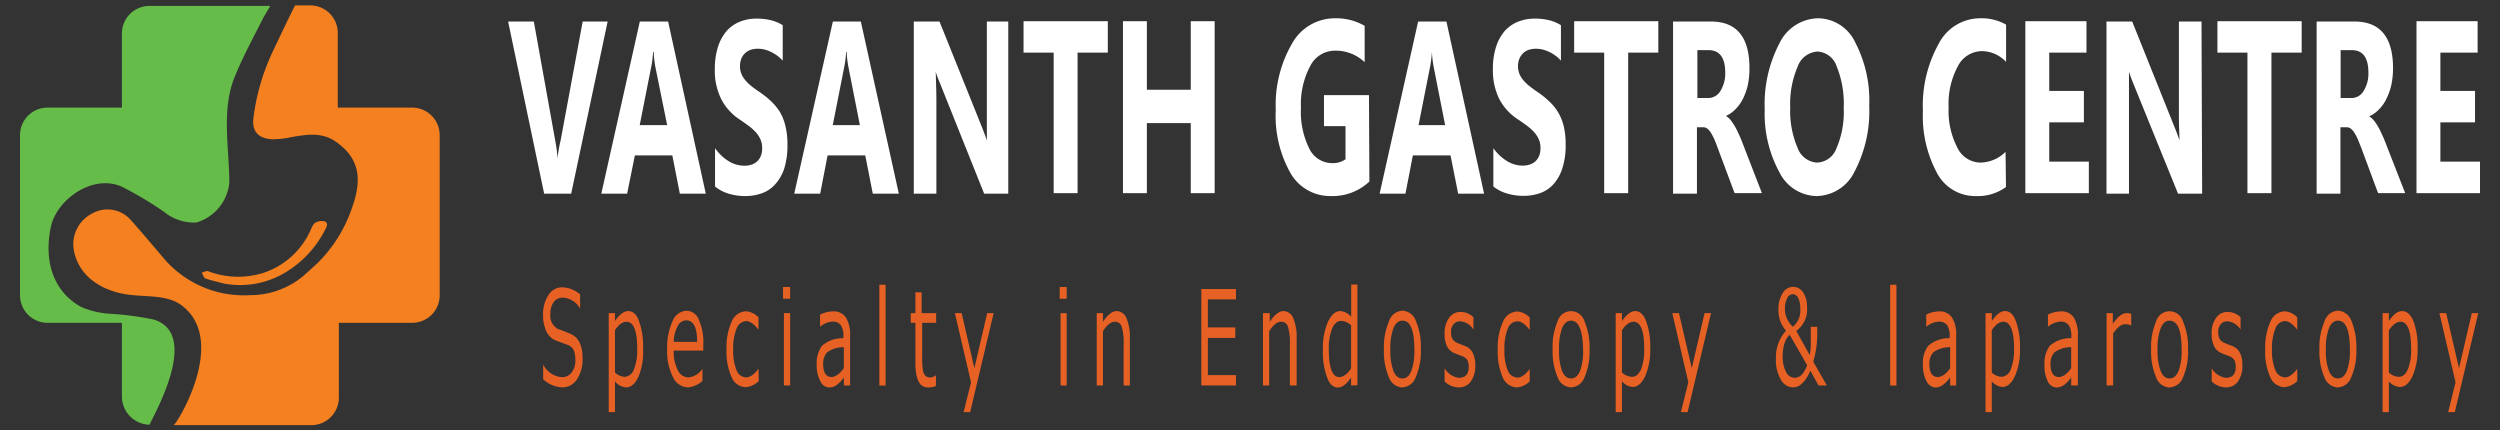 <svg id="Layer_1" data-name="Layer 1" xmlns="http://www.w3.org/2000/svg" viewBox="0 0 232.33 40"><rect x="0" y="0" width="232.33" height="40" fill="#333333" stroke="none"/><defs><style>.cls-1{fill:#fff;}.cls-1,.cls-2,.cls-4,.cls-5{fill-rule:evenodd;}.cls-2,.cls-3{fill:#e76125;}.cls-4{fill:#f48020;}.cls-5{fill:#66bc48;}</style></defs><title>vasanth logo footer</title><path class="cls-1" d="M56.47,2,53.08,18H50.57L47.22,2h2.39l2,11.13a11.87,11.87,0,0,1,.2,1.59h0A13.65,13.65,0,0,1,52.11,13L54.15,2Z"/><path class="cls-1" d="M62,11.63,60.91,6.25a10.17,10.17,0,0,1-.16-1.43h-.06a9.26,9.26,0,0,1-.17,1.39l-1.07,5.42ZM65.59,18H63.18l-.7-3.56H59L58.28,18h-2.4L59.46,2h2.63Z"/><path class="cls-1" d="M66.45,17.33V13.77A4.36,4.36,0,0,0,67.75,15a2.81,2.81,0,0,0,1.42.4,2,2,0,0,0,.73-.12,1.35,1.35,0,0,0,.52-.34,1.4,1.4,0,0,0,.31-.51,1.91,1.91,0,0,0,.1-.64,2,2,0,0,0-.16-.84,2.68,2.68,0,0,0-.45-.68,4.48,4.48,0,0,0-.68-.6c-.26-.19-.54-.39-.84-.59A5,5,0,0,1,67,9.16a5.94,5.94,0,0,1-.57-2.72,6.76,6.76,0,0,1,.31-2.14,4.31,4.31,0,0,1,.84-1.48A3.36,3.36,0,0,1,68.8,2a4.05,4.05,0,0,1,1.48-.27,5.6,5.6,0,0,1,1.36.15,3.83,3.83,0,0,1,1.1.46V5.64a3.52,3.52,0,0,0-.54-.49,3.73,3.73,0,0,0-.6-.35A3.78,3.78,0,0,0,71,4.59a3,3,0,0,0-.58-.06,2.17,2.17,0,0,0-.69.11,1.54,1.54,0,0,0-.52.33,1.6,1.6,0,0,0-.33.51,2,2,0,0,0-.11.66,1.81,1.81,0,0,0,.13.72,2.12,2.12,0,0,0,.37.6,3.89,3.89,0,0,0,.58.56c.23.18.49.37.78.56a8.44,8.44,0,0,1,1.06.86,5.05,5.05,0,0,1,.81,1A4.83,4.83,0,0,1,73,11.75a7.21,7.21,0,0,1,.18,1.7,7.23,7.23,0,0,1-.31,2.25A4.1,4.1,0,0,1,72,17.17a3,3,0,0,1-1.25.81,4.62,4.62,0,0,1-1.5.24A5.21,5.21,0,0,1,67.72,18,3.59,3.59,0,0,1,66.45,17.33Z"/><path class="cls-1" d="M79.91,11.63,78.85,6.25a10,10,0,0,1-.17-1.43h-.05a9.26,9.26,0,0,1-.17,1.39l-1.07,5.42ZM83.53,18H81.11l-.7-3.56h-3.5L76.22,18H73.81L77.4,2H80Z"/><path class="cls-1" d="M93.7,18H91.46l-4-10c-.24-.58-.41-1-.5-1.32h0c0,.56.06,1.43.06,2.58V18h-2.1V2h2.39l3.91,9.73c.18.44.34.88.49,1.31h0c0-.37,0-1.11,0-2.2V2H93.7Z"/><polygon class="cls-1" points="102.95 4.89 100.14 4.89 100.14 17.95 97.92 17.95 97.92 4.89 95.12 4.89 95.12 1.97 102.95 1.97 102.95 4.89"/><polygon class="cls-1" points="112.88 17.95 110.66 17.95 110.66 11.44 106.58 11.44 106.58 17.95 104.36 17.95 104.36 1.97 106.58 1.97 106.58 8.34 110.66 8.34 110.66 1.97 112.88 1.97 112.88 17.95"/><path class="cls-1" d="M127.26,16.87a5,5,0,0,1-3.58,1.35,4.24,4.24,0,0,1-3.75-2.13,10.84,10.84,0,0,1-1.37-5.88,11.33,11.33,0,0,1,1.5-6.14,4.54,4.54,0,0,1,4-2.37,5.29,5.29,0,0,1,2.76.7V5.78A3.89,3.89,0,0,0,124,4.71a2.57,2.57,0,0,0-2.25,1.45A7.51,7.51,0,0,0,120.9,10a7.7,7.7,0,0,0,.78,3.82,2.36,2.36,0,0,0,2.1,1.34,2,2,0,0,0,1.26-.36V11.72h-2V8.84h4.18Z"/><path class="cls-1" d="M134.3,11.63l-1.06-5.38a10,10,0,0,1-.17-1.43h0a10.77,10.77,0,0,1-.17,1.39l-1.07,5.42ZM137.92,18h-2.41l-.71-3.56h-3.5L130.61,18h-2.4l3.58-16h2.63Z"/><path class="cls-1" d="M138.78,17.33V13.77a4.36,4.36,0,0,0,1.3,1.22,2.8,2.8,0,0,0,1.41.4,2,2,0,0,0,.73-.12,1.38,1.38,0,0,0,.53-.34,1.55,1.55,0,0,0,.31-.51,1.91,1.91,0,0,0,.1-.64,2,2,0,0,0-.16-.84,2.68,2.68,0,0,0-.45-.68,4.48,4.48,0,0,0-.68-.6c-.26-.19-.54-.39-.84-.59a5,5,0,0,1-1.72-1.91,5.94,5.94,0,0,1-.57-2.72,6.49,6.49,0,0,1,.31-2.14,4.16,4.16,0,0,1,.84-1.48A3.32,3.32,0,0,1,141.12,2a4.09,4.09,0,0,1,1.48-.27,5.63,5.63,0,0,1,1.37.15,3.77,3.77,0,0,1,1.09.46V5.64a2.79,2.79,0,0,0-.54-.49,3,3,0,0,0-.6-.35,3.67,3.67,0,0,0-.61-.21,3.09,3.09,0,0,0-.58-.06,2.17,2.17,0,0,0-.69.11,1.45,1.45,0,0,0-.52.33,1.6,1.6,0,0,0-.33.51,1.76,1.76,0,0,0-.12.66,2,2,0,0,0,.13.72,2.38,2.38,0,0,0,.37.6,4,4,0,0,0,.59.56c.23.18.49.37.77.56a7.77,7.77,0,0,1,1.06.86,4.44,4.44,0,0,1,.81,1,4.53,4.53,0,0,1,.52,1.29,7.21,7.21,0,0,1,.18,1.7,6.92,6.92,0,0,1-.32,2.25,4.09,4.09,0,0,1-.84,1.47,3.07,3.07,0,0,1-1.25.81,4.62,4.62,0,0,1-1.5.24,5.17,5.17,0,0,1-1.54-.22A3.59,3.59,0,0,1,138.78,17.33Z"/><polygon class="cls-1" points="154.11 4.89 151.31 4.89 151.31 17.95 149.08 17.95 149.08 4.89 146.29 4.89 146.29 1.97 154.11 1.97 154.11 4.89"/><path class="cls-1" d="M157.74,4.66V9.11h1a1.31,1.31,0,0,0,1.15-.67,3.07,3.07,0,0,0,.44-1.68c0-1.4-.52-2.1-1.55-2.1Zm6,13.29h-2.54l-1.54-4.12c-.11-.31-.22-.59-.32-.83a6.06,6.06,0,0,0-.32-.63,1.4,1.4,0,0,0-.34-.4.56.56,0,0,0-.38-.14h-.6V18h-2.22V2H159q3.59,0,3.58,4.35a7.55,7.55,0,0,1-.15,1.55A5.75,5.75,0,0,1,162,9.13a3.77,3.77,0,0,1-.7,1,3,3,0,0,1-.91.65v0a1.55,1.55,0,0,1,.43.36,6,6,0,0,1,.4.59,8,8,0,0,1,.36.72c.12.25.23.51.32.75Z"/><path class="cls-1" d="M168.91,4.79a2.1,2.1,0,0,0-1.86,1.43,8.66,8.66,0,0,0-.68,3.76,8.64,8.64,0,0,0,.68,3.75,2.05,2.05,0,0,0,1.8,1.38,2,2,0,0,0,1.82-1.34,8.43,8.43,0,0,0,.67-3.73,9.17,9.17,0,0,0-.65-3.86A2,2,0,0,0,168.91,4.79Zm-.1,13.43A3.94,3.94,0,0,1,165.36,16,11.34,11.34,0,0,1,164,10.17,12.19,12.19,0,0,1,165.38,4,4.06,4.06,0,0,1,169,1.7a3.86,3.86,0,0,1,3.41,2.24,11.65,11.65,0,0,1,1.3,5.9,12,12,0,0,1-1.35,6.08A4,4,0,0,1,168.81,18.22Z"/><path class="cls-1" d="M186.42,17.38a4.46,4.46,0,0,1-2.82.84A4,4,0,0,1,180,16.06a11.17,11.17,0,0,1-1.3-5.76,11.81,11.81,0,0,1,1.46-6.22A4.34,4.34,0,0,1,184,1.7a4.61,4.61,0,0,1,2.43.59V5.75a3.15,3.15,0,0,0-2.25-1,2.54,2.54,0,0,0-2.24,1.42,7.37,7.37,0,0,0-.85,3.83,7.39,7.39,0,0,0,.8,3.7A2.42,2.42,0,0,0,184,15.11a3.39,3.39,0,0,0,2.38-1Z"/><polygon class="cls-1" points="194.12 17.95 188.22 17.95 188.22 1.97 193.9 1.97 193.9 4.89 190.44 4.89 190.44 8.45 193.66 8.45 193.66 11.37 190.44 11.37 190.44 15.02 194.12 15.02 194.12 17.95"/><path class="cls-1" d="M204.65,18h-2.24l-4.06-10c-.24-.58-.4-1-.5-1.32h0c0,.56,0,1.43,0,2.58V18h-2.09V2h2.39l3.9,9.73c.18.44.35.88.5,1.31h0c0-.37-.06-1.11-.06-2.2V2h2.1Z"/><polygon class="cls-1" points="213.9 4.89 211.09 4.89 211.09 17.95 208.86 17.95 208.86 4.89 206.07 4.89 206.07 1.97 213.9 1.97 213.9 4.89"/><path class="cls-1" d="M217.52,4.66V9.11h1a1.3,1.3,0,0,0,1.14-.67,3,3,0,0,0,.44-1.68c0-1.4-.51-2.1-1.54-2.1Zm6,13.29H221l-1.53-4.12c-.12-.31-.23-.59-.33-.83a4.57,4.57,0,0,0-.32-.63,1.4,1.4,0,0,0-.34-.4.56.56,0,0,0-.38-.14h-.6V18h-2.21V2h3.51q3.59,0,3.59,4.35a7.53,7.53,0,0,1-.16,1.55,5.75,5.75,0,0,1-.45,1.27,3.55,3.55,0,0,1-.7,1,3,3,0,0,1-.91.65v0a1.55,1.55,0,0,1,.43.36,4.66,4.66,0,0,1,.4.59,8,8,0,0,1,.36.72c.12.25.23.51.32.75Z"/><polygon class="cls-1" points="230.47 17.95 224.57 17.95 224.57 1.97 230.25 1.97 230.25 4.89 226.79 4.89 226.79 8.45 230.01 8.45 230.01 11.37 226.79 11.37 226.79 15.02 230.47 15.02 230.47 17.95"/><path class="cls-2" d="M52.24,36a2.83,2.83,0,0,1-1.76-.75V33.88h0a2.12,2.12,0,0,0,1.72,1.17,1.1,1.1,0,0,0,.93-.44,1.82,1.82,0,0,0,.34-1.16,2.31,2.31,0,0,0-.14-.88,1,1,0,0,0-.5-.49l-1.11-.41a1.7,1.7,0,0,1-.93-.84,3.48,3.48,0,0,1-.32-1.59,3.15,3.15,0,0,1,.5-1.82,1.48,1.48,0,0,1,1.28-.72,2.65,2.65,0,0,1,1.66.66v1.3H53.9a1.94,1.94,0,0,0-1.61-1,1,1,0,0,0-.83.41,1.75,1.75,0,0,0-.31,1.08,1.39,1.39,0,0,0,.72,1.43c.27.09.58.21.92.35a2.26,2.26,0,0,1,.73.42,2,2,0,0,1,.35.51,2.92,2.92,0,0,1,.21.65,4.92,4.92,0,0,1,.06.8,3.36,3.36,0,0,1-.52,1.94A1.6,1.6,0,0,1,52.24,36Z"/><path class="cls-2" d="M57.15,30.69v3.93a1.47,1.47,0,0,0,.91.4,1,1,0,0,0,.85-.68,4.94,4.94,0,0,0,.31-1.93c0-1.67-.34-2.51-1-2.51C57.86,29.9,57.5,30.16,57.15,30.69Zm0,4.75V38.3h-.58V29.1h.58v.74q.63-.93,1.23-.93c.44,0,.79.31,1,.92a6.78,6.78,0,0,1,.38,2.55A6,6,0,0,1,59.34,35c-.31.66-.7,1-1.16,1A1.45,1.45,0,0,1,57.15,35.44Z"/><path class="cls-2" d="M62.61,31.77h2.18c0-1.34-.35-2-1-2a.91.91,0,0,0-.81.53A3.25,3.25,0,0,0,62.61,31.77ZM64,36a1.58,1.58,0,0,1-1.44-.91A5.32,5.32,0,0,1,62,32.5a5.83,5.83,0,0,1,.49-2.62,1.47,1.47,0,0,1,1.3-1,1.25,1.25,0,0,1,1.14.8A5.11,5.11,0,0,1,65.36,32v.58H62.61A3.75,3.75,0,0,0,63,34.42a1.11,1.11,0,0,0,1,.65,1.74,1.74,0,0,0,1.28-.8h0v1.14A2.45,2.45,0,0,1,64,36Z"/><path class="cls-2" d="M70.51,35.41a2,2,0,0,1-1.17.57A1.45,1.45,0,0,1,68,35.07a5.68,5.68,0,0,1-.48-2.6A5.77,5.77,0,0,1,68,29.88a1.49,1.49,0,0,1,1.33-.95,1.81,1.81,0,0,1,1.16.56v1.16h0c-.41-.54-.79-.81-1.15-.81a1,1,0,0,0-.88.68,4.81,4.81,0,0,0-.32,1.95,4.72,4.72,0,0,0,.31,1.94,1,1,0,0,0,.89.66c.37,0,.75-.27,1.15-.8h0Z"/><path class="cls-2" d="M73.43,35.82h-.58V29.1h.58Zm0-8.06h-.66V26.67h.66Z"/><path class="cls-2" d="M78.42,34.22V32.27a2.49,2.49,0,0,0-1.57.49,1.53,1.53,0,0,0-.35,1.08c0,.8.27,1.2.8,1.2C77.67,35,78,34.77,78.42,34.22Zm0,1.6v-.75a2.71,2.71,0,0,1-.76.77,1.25,1.25,0,0,1-.61.17.94.94,0,0,1-.82-.6,3,3,0,0,1-.33-1.51,2.74,2.74,0,0,1,.48-1.76,2.92,2.92,0,0,1,2-.71v-.2a1.8,1.8,0,0,0-.23-1,.91.91,0,0,0-.81-.34,1.93,1.93,0,0,0-1.13.48h0V29.24a2.72,2.72,0,0,1,1.19-.3,1.35,1.35,0,0,1,1.21.56A3.11,3.11,0,0,1,79,31.22v4.6Z"/><rect class="cls-3" x="81.72" y="26.46" width="0.58" height="9.37"/><path class="cls-2" d="M86.22,36c-.77,0-1.15-.76-1.15-2.29V30h-.43V29.1h.43V27.17h.58V29.1H87V30h-1.3v3.11a7.37,7.37,0,0,0,.08,1.37,1,1,0,0,0,.24.46.6.6,0,0,0,.43.14.92.92,0,0,0,.53-.21h0v1A1.72,1.72,0,0,1,86.22,36Z"/><polygon class="cls-2" points="92.34 29.1 90.16 38.3 89.55 38.3 90.24 35.53 88.74 29.1 89.37 29.1 90.55 34.22 91.74 29.1 92.34 29.1"/><path class="cls-2" d="M99.13,35.82h-.57V29.1h.57Zm0-8.06h-.65V26.67h.65Z"/><path class="cls-2" d="M105,35.82h-.58V32.06a5.27,5.27,0,0,0-.19-1.74.65.65,0,0,0-.63-.42c-.35,0-.71.28-1.1.87v5.05h-.58V29.1h.58v.81c.44-.67.87-1,1.3-1a1,1,0,0,1,.88.65,4.42,4.42,0,0,1,.32,1.88Z"/><polygon class="cls-2" points="114.86 35.82 111.64 35.82 111.64 26.86 114.86 26.86 114.86 27.82 112.25 27.82 112.25 30.43 114.8 30.43 114.8 31.4 112.25 31.4 112.25 34.86 114.86 34.86 114.86 35.82"/><path class="cls-2" d="M120.45,35.82h-.58V32.06a5.27,5.27,0,0,0-.19-1.74.65.65,0,0,0-.63-.42c-.35,0-.71.28-1.1.87v5.05h-.58V29.1H118v.81c.44-.67.87-1,1.29-1a1,1,0,0,1,.89.65,4.42,4.42,0,0,1,.32,1.88v4.38Z"/><path class="cls-2" d="M125.56,34.23v-4a1.45,1.45,0,0,0-.91-.41c-.36,0-.64.23-.85.7a5,5,0,0,0-.31,2c0,1.69.34,2.53,1,2.53C124.87,35,125.23,34.76,125.56,34.23Zm0,1.59v-.74q-.63.93-1.23.93c-.43,0-.78-.31-1-.94a6.76,6.76,0,0,1-.39-2.55,6.09,6.09,0,0,1,.47-2.61c.31-.67.7-1,1.16-1a1.52,1.52,0,0,1,1,.53v-3h.58v9.36Z"/><path class="cls-2" d="M130.33,29.8c-.36,0-.64.23-.83.69a5.3,5.3,0,0,0-.29,2,5.29,5.29,0,0,0,.29,2c.19.46.47.68.83.68s.63-.22.82-.68a5.29,5.29,0,0,0,.29-2Q131.44,29.8,130.33,29.8Zm0,6.21a1.42,1.42,0,0,1-1.26-.95,6.13,6.13,0,0,1-.46-2.59,6,6,0,0,1,.47-2.6,1.39,1.39,0,0,1,1.25-1,1.41,1.41,0,0,1,1.25.95,6.08,6.08,0,0,1,.46,2.61,5.92,5.92,0,0,1-.46,2.59A1.41,1.41,0,0,1,130.33,36Z"/><path class="cls-2" d="M135.56,36a1.91,1.91,0,0,1-1.31-.55V34.22h0a1.81,1.81,0,0,0,1.32.89c.62,0,.92-.35.92-1a1.43,1.43,0,0,0-.12-.64,1,1,0,0,0-.51-.38c-.22-.08-.46-.17-.74-.29a1.32,1.32,0,0,1-.65-.63,2.56,2.56,0,0,1-.22-1.15,2.43,2.43,0,0,1,.4-1.46,1.25,1.25,0,0,1,1.07-.57,1.7,1.7,0,0,1,1.21.49v1.15h0a1.58,1.58,0,0,0-1.22-.77.79.79,0,0,0-.63.27,1.08,1.08,0,0,0-.23.73,1.25,1.25,0,0,0,.13.64,1,1,0,0,0,.49.39l.72.28a1.27,1.27,0,0,1,.68.63,2.57,2.57,0,0,1,.23,1.16,2.49,2.49,0,0,1-.42,1.5A1.32,1.32,0,0,1,135.56,36Z"/><path class="cls-2" d="M142.19,35.41A1.92,1.92,0,0,1,141,36a1.47,1.47,0,0,1-1.34-.91,5.83,5.83,0,0,1-.47-2.6,5.63,5.63,0,0,1,.49-2.59,1.48,1.48,0,0,1,1.32-.95,1.77,1.77,0,0,1,1.16.56v1.16h0c-.41-.54-.79-.81-1.15-.81a1,1,0,0,0-.89.68,4.84,4.84,0,0,0-.31,1.95,4.72,4.72,0,0,0,.31,1.94,1,1,0,0,0,.89.66c.37,0,.75-.27,1.15-.8h0v1.14Z"/><path class="cls-2" d="M146,29.8c-.36,0-.63.23-.83.69a5.33,5.33,0,0,0-.28,2,5.32,5.32,0,0,0,.28,2c.2.46.47.68.83.68s.63-.22.83-.68a5.29,5.29,0,0,0,.29-2C147.09,30.69,146.71,29.8,146,29.8ZM146,36a1.4,1.4,0,0,1-1.25-.95,6,6,0,0,1-.46-2.59,6,6,0,0,1,.46-2.6,1.3,1.3,0,0,1,2.5,0,6.06,6.06,0,0,1,.47,2.61,5.9,5.9,0,0,1-.47,2.59A1.4,1.4,0,0,1,146,36Z"/><path class="cls-2" d="M150.73,30.69v3.93a1.5,1.5,0,0,0,.92.4c.36,0,.64-.23.85-.68a5,5,0,0,0,.3-1.93c0-1.67-.33-2.51-1-2.51C151.44,29.9,151.09,30.16,150.73,30.69Zm0,4.75V38.3h-.58V29.1h.58v.74c.43-.62.84-.93,1.24-.93s.78.31,1,.92a6.76,6.76,0,0,1,.39,2.55,6.1,6.1,0,0,1-.47,2.58c-.31.66-.7,1-1.16,1A1.47,1.47,0,0,1,150.73,35.44Z"/><polygon class="cls-2" points="159.01 29.1 156.83 38.3 156.21 38.3 156.9 35.53 155.41 29.1 156.03 29.1 157.22 34.22 158.41 29.1 159.01 29.1"/><path class="cls-2" d="M167.3,28.64a2,2,0,0,0-.19-.95.6.6,0,0,0-.51-.35.6.6,0,0,0-.52.39,2,2,0,0,0-.2.95,2.07,2.07,0,0,0,.17.9,2.89,2.89,0,0,0,.56.79A1.94,1.94,0,0,0,167.3,28.64Zm.64,5.3-1.62-2.83a1.72,1.72,0,0,0-.47.77,3.69,3.69,0,0,0-.18,1.2,3.09,3.09,0,0,0,.3,1.47.93.93,0,0,0,.82.56C167.27,35.11,167.65,34.72,167.94,33.94Zm1.83,1.88H169l-.76-1.37Q167.57,36,166.62,36a1.32,1.32,0,0,1-1.13-.74,3.48,3.48,0,0,1-.45-1.89,3.69,3.69,0,0,1,.94-2.64,3.1,3.1,0,0,1-.56-.95,3.24,3.24,0,0,1-.15-1.05,2.71,2.71,0,0,1,.38-1.46,1.12,1.12,0,0,1,1-.61,1.08,1.08,0,0,1,.92.52,2.29,2.29,0,0,1,.36,1.33,2.44,2.44,0,0,1-1,2.24L168.18,33a6.24,6.24,0,0,0,.1-.8c0-.29,0-.9,0-1.83h.6v.55a9.21,9.21,0,0,1-.37,2.69Z"/><rect class="cls-3" x="175.66" y="26.46" width="0.58" height="9.37"/><path class="cls-2" d="M181.23,34.22V32.27a2.5,2.5,0,0,0-1.58.49,1.58,1.58,0,0,0-.35,1.08q0,1.2.81,1.2C180.48,35,180.85,34.77,181.23,34.22Zm0,1.6v-.75a2.71,2.71,0,0,1-.77.77,1.24,1.24,0,0,1-.6.17,1,1,0,0,1-.83-.6,3.1,3.1,0,0,1-.33-1.51,2.68,2.68,0,0,1,.49-1.76,2.9,2.9,0,0,1,2-.71v-.2a1.88,1.88,0,0,0-.23-1,.93.93,0,0,0-.81-.34,2,2,0,0,0-1.14.48h0V29.24a2.68,2.68,0,0,1,1.18-.3,1.34,1.34,0,0,1,1.21.56,3,3,0,0,1,.39,1.72v4.6Z"/><path class="cls-2" d="M185.1,30.69v3.93a1.45,1.45,0,0,0,.91.4,1,1,0,0,0,.85-.68,4.94,4.94,0,0,0,.31-1.93c0-1.67-.34-2.51-1-2.51C185.81,29.9,185.45,30.16,185.1,30.69Zm0,4.75V38.3h-.58V29.1h.58v.74q.63-.93,1.23-.93c.44,0,.79.31,1,.92a6.76,6.76,0,0,1,.39,2.55,6,6,0,0,1-.47,2.58c-.31.66-.7,1-1.16,1A1.45,1.45,0,0,1,185.1,35.44Z"/><path class="cls-2" d="M192.48,34.22V32.27a2.49,2.49,0,0,0-1.57.49,1.53,1.53,0,0,0-.35,1.08q0,1.2.81,1.2C191.73,35,192.1,34.77,192.48,34.22Zm0,1.6v-.75a2.71,2.71,0,0,1-.76.77,1.25,1.25,0,0,1-.61.17.94.94,0,0,1-.82-.6A3.1,3.1,0,0,1,190,33.9a2.68,2.68,0,0,1,.49-1.76,2.87,2.87,0,0,1,2-.71v-.2a1.8,1.8,0,0,0-.23-1,.91.91,0,0,0-.81-.34,1.93,1.93,0,0,0-1.13.48h0V29.24a2.72,2.72,0,0,1,1.19-.3,1.35,1.35,0,0,1,1.21.56,3.11,3.11,0,0,1,.38,1.72v4.6Z"/><path class="cls-2" d="M195.77,35.82V29.1h.58v1c.47-.7.89-1,1.29-1a1.58,1.58,0,0,1,.42.06v1.09h0a1.33,1.33,0,0,0-.55-.12c-.37,0-.75.29-1.13.86v4.83Z"/><path class="cls-2" d="M201.62,29.8c-.36,0-.63.23-.82.69a5.1,5.1,0,0,0-.29,2,5.09,5.09,0,0,0,.29,2c.19.46.46.68.82.68s.63-.22.83-.68a5.29,5.29,0,0,0,.29-2C202.74,30.69,202.37,29.8,201.62,29.8Zm0,6.21a1.39,1.39,0,0,1-1.25-.95,6,6,0,0,1-.46-2.59,6,6,0,0,1,.46-2.6,1.3,1.3,0,0,1,2.5,0,6.06,6.06,0,0,1,.47,2.61,5.9,5.9,0,0,1-.47,2.59A1.39,1.39,0,0,1,201.62,36Z"/><path class="cls-2" d="M206.85,36a1.93,1.93,0,0,1-1.31-.55V34.22h0a1.78,1.78,0,0,0,1.32.89c.61,0,.91-.35.91-1a1.43,1.43,0,0,0-.12-.64,1,1,0,0,0-.5-.38c-.22-.08-.47-.17-.74-.29a1.28,1.28,0,0,1-.65-.63,2.56,2.56,0,0,1-.23-1.15,2.43,2.43,0,0,1,.4-1.46,1.26,1.26,0,0,1,1.07-.57,1.71,1.71,0,0,1,1.22.49v1.15h0a1.58,1.58,0,0,0-1.21-.77.77.77,0,0,0-.63.27,1,1,0,0,0-.23.73,1.37,1.37,0,0,0,.12.64,1.07,1.07,0,0,0,.49.39l.73.28a1.3,1.3,0,0,1,.68.63,2.58,2.58,0,0,1,.22,1.16,2.49,2.49,0,0,1-.42,1.5A1.31,1.31,0,0,1,206.85,36Z"/><path class="cls-2" d="M213.49,35.41a2,2,0,0,1-1.17.57,1.46,1.46,0,0,1-1.33-.91,5.68,5.68,0,0,1-.48-2.6,5.77,5.77,0,0,1,.49-2.59,1.49,1.49,0,0,1,1.33-.95,1.81,1.81,0,0,1,1.16.56v1.16h0c-.41-.54-.79-.81-1.15-.81a1,1,0,0,0-.88.68,4.81,4.81,0,0,0-.32,1.95,4.7,4.7,0,0,0,.32,1.94,1,1,0,0,0,.88.66c.37,0,.75-.27,1.15-.8h0v1.14Z"/><path class="cls-2" d="M217.27,29.8c-.36,0-.64.23-.83.69a5.3,5.3,0,0,0-.29,2,5.29,5.29,0,0,0,.29,2c.19.46.47.68.83.68s.63-.22.82-.68a5.29,5.29,0,0,0,.29-2Q218.38,29.8,217.27,29.8Zm0,6.21a1.42,1.42,0,0,1-1.26-.95,6,6,0,0,1-.46-2.59,6,6,0,0,1,.47-2.6,1.39,1.39,0,0,1,1.25-1,1.41,1.41,0,0,1,1.25.95,6.23,6.23,0,0,1,.46,2.61,5.92,5.92,0,0,1-.46,2.59A1.41,1.41,0,0,1,217.27,36Z"/><path class="cls-2" d="M222,30.69v3.93a1.47,1.47,0,0,0,.91.4c.37,0,.65-.23.85-.68a4.76,4.76,0,0,0,.31-1.93c0-1.67-.33-2.51-1-2.51C222.74,29.9,222.38,30.16,222,30.69Zm0,4.75V38.3h-.58V29.1H222v.74q.63-.93,1.23-.93c.44,0,.79.31,1.05.92a6.76,6.76,0,0,1,.39,2.55,6.1,6.1,0,0,1-.47,2.58c-.32.66-.7,1-1.17,1A1.45,1.45,0,0,1,222,35.44Z"/><polygon class="cls-2" points="230.31 29.1 228.13 38.3 227.51 38.3 228.2 35.53 226.7 29.1 227.33 29.1 228.52 34.22 229.71 29.1 230.31 29.1"/><path class="cls-4" d="M38.3,10H31.39V3.06A2.56,2.56,0,0,0,28.83.5H27.42c-.7,1.37-2.13,4.42-2.17,4.5a20.17,20.17,0,0,0-1.7,6c-.15,1.22.49,1.88,1.73,1.94a7.91,7.91,0,0,0,1.81-.2c1.36-.23,2.73-.47,4,.35,2.53,1.68,2.5,3.81,1.59,6.32a13.17,13.17,0,0,1-3.2,5.07l-1.24,1.12a7.69,7.69,0,0,1-5,1.83,9.79,9.79,0,0,1-8.12-3.54c-1-1.18-2-2.36-3-3.48a2.87,2.87,0,0,0-3.48-.61,3.22,3.22,0,0,0-1.78,3.46c.49,2.57,2.82,3.88,5.29,4.15,1.59.18,3.47,0,4.77,1,4.31,3.29-.54,11.1-.79,11.1h12.8a2.56,2.56,0,0,0,2.56-2.56V30H38.3a2.56,2.56,0,0,0,2.56-2.56V12.53A2.56,2.56,0,0,0,38.3,10Z"/><path class="cls-5" d="M14.3,29.7a27.86,27.86,0,0,0-4.21-.55,8,8,0,0,1-2.54-.62C4.77,27,4.11,24,4.72,21.11c.56-2.64,4-5,6.66-3.73a33.57,33.57,0,0,1,3.86,2.3,4.37,4.37,0,0,0,3,1A4.29,4.29,0,0,0,21.31,17c0-3.19-.75-6.75.48-9.8.74-1.85,1.71-3.62,2.61-5.41.13-.26.41-.72.72-1.24H13.89a2.56,2.56,0,0,0-2.56,2.56V10H4.42a2.56,2.56,0,0,0-2.56,2.56V27.47A2.56,2.56,0,0,0,4.42,30h6.91v6.91a2.63,2.63,0,0,0,2.56,2.56h0C14.68,37.86,18.46,31,14.3,29.7Z"/><path class="cls-4" d="M18.75,25.34c.11.19.19.48.34.54.67.22,1.36.37,1.82.49A8.15,8.15,0,0,0,26,25.61a9.8,9.8,0,0,0,4.2-4.23c.18-.33.32-.64,0-.8a1.21,1.21,0,0,0-.88.11c-.19.09-.31.37-.41.59a7.31,7.31,0,0,1-4.44,4.08,7.82,7.82,0,0,1-5.14-.16C19.16,25.15,18.94,25.29,18.75,25.34Z"/></svg>